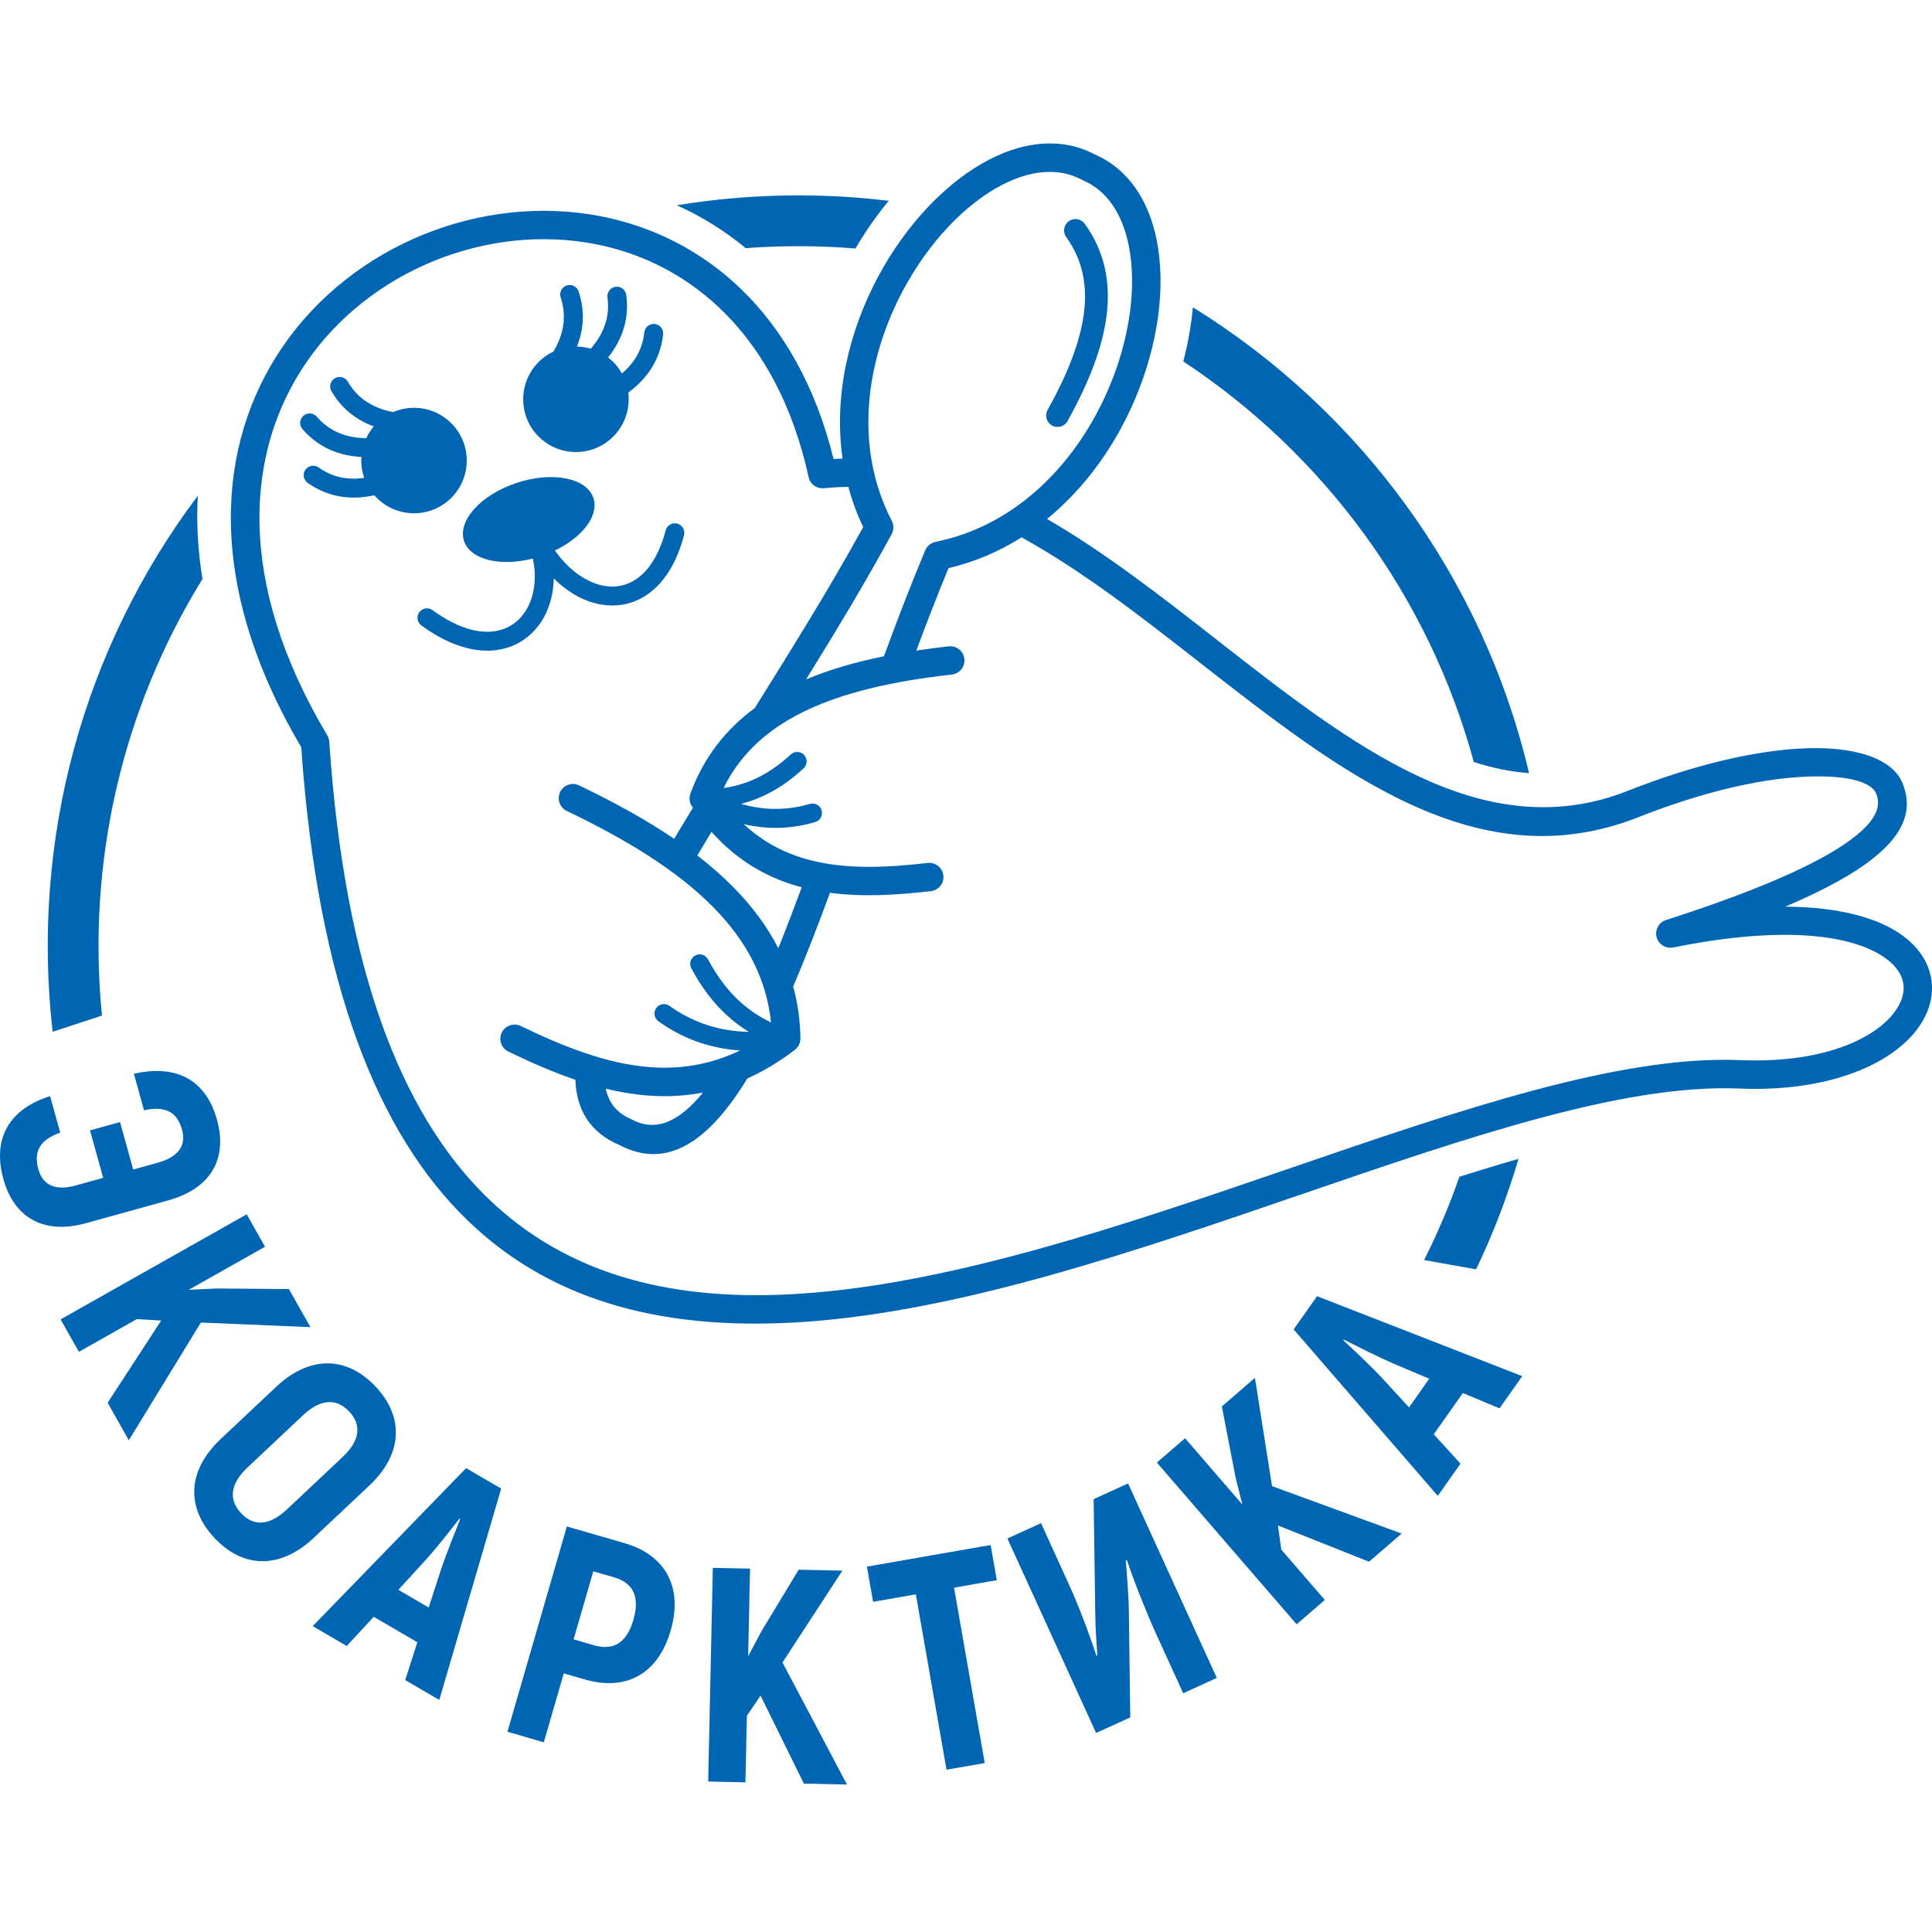 <svg width="458" height="458" viewBox="0 0 458 458" fill="none" xmlns="http://www.w3.org/2000/svg">
<rect width="458" height="458" fill="white"/>
<path fill-rule="evenodd" clip-rule="evenodd" d="M189.277 46.317C196.522 46.317 203.663 46.761 210.681 47.603C207.753 51.145 205.114 54.944 202.796 58.907C194.125 58.206 185.451 58.178 176.776 58.824C171.882 54.776 166.433 51.347 160.436 48.656C169.825 47.126 179.455 46.317 189.277 46.317ZM282.784 72.848C322.29 97.292 351.51 136.763 362.48 183.283C357.989 182.951 353.668 182.015 349.384 180.641C338.661 141.213 313.771 107.622 280.51 85.684C281.61 81.473 282.386 77.183 282.784 72.848ZM359.976 274.722C357.304 283.771 353.932 292.519 349.923 300.905L337.598 298.708C340.797 292.348 343.598 285.755 345.97 278.959C350.626 277.487 355.294 276.065 359.976 274.722ZM47.995 137.256C28.856 168.264 20.593 204.583 24.174 240.754L12.479 244.587C7.31 199.377 19.496 153.991 46.897 117.508C46.525 124.075 46.929 130.685 47.995 137.256Z" fill="#0066B3"/>
<path fill-rule="evenodd" clip-rule="evenodd" d="M136.778 82.155C137.91 82.176 139.011 82.349 140.057 82.657C141.53 80.953 142.603 79.195 143.277 77.385C144.092 75.195 144.334 72.898 144.011 70.499C143.849 69.271 144.713 68.142 145.943 67.981C147.171 67.819 148.3 68.683 148.462 69.912C148.883 73.046 148.564 76.06 147.487 78.95C146.738 80.956 145.629 82.888 144.155 84.745C145.482 85.766 146.603 87.052 147.434 88.528C148.618 87.527 149.601 86.451 150.384 85.303C151.697 83.376 152.48 81.206 152.739 78.801C152.868 77.569 153.972 76.676 155.204 76.804C156.436 76.934 157.33 78.038 157.2 79.27C156.86 82.415 155.827 85.268 154.085 87.821C152.761 89.765 151.046 91.513 148.935 93.062C148.961 93.273 148.982 93.485 148.999 93.7C149.526 100.584 144.374 106.594 137.488 107.122C130.604 107.65 124.594 102.496 124.066 95.611C123.658 90.289 126.646 85.491 131.202 83.343C132.384 81.342 133.138 79.365 133.472 77.414C133.866 75.111 133.677 72.812 132.913 70.519C132.522 69.342 133.158 68.069 134.335 67.677C135.513 67.285 136.786 67.922 137.178 69.099C138.177 72.103 138.423 75.126 137.903 78.168C137.675 79.498 137.3 80.827 136.778 82.155ZM252.764 56.211C251.892 55.001 252.167 53.311 253.377 52.439C254.587 51.567 256.277 51.842 257.149 53.052C261.852 59.577 263.335 66.859 262.322 74.859C261.346 82.561 258.033 90.889 253.063 99.829C252.336 101.132 250.689 101.601 249.386 100.875C248.083 100.149 247.615 98.502 248.34 97.199C252.997 88.823 256.086 81.13 256.965 74.187C257.807 67.544 256.604 61.538 252.764 56.211ZM191.981 190.574C193.171 190.226 194.42 190.908 194.769 192.098C195.118 193.288 194.435 194.537 193.245 194.886C188.243 196.355 183.473 196.584 178.882 195.87C178.012 195.734 177.149 195.565 176.294 195.364C180.985 199.717 186.199 202.355 191.767 203.833C200.384 206.122 210.004 205.718 219.9 204.569C221.746 204.356 223.418 205.677 223.631 207.523C223.845 209.369 222.523 211.04 220.678 211.254C212.489 212.205 204.427 212.666 196.748 211.652C193.853 219.516 190.959 227.006 188.031 233.871C189.09 237.733 189.682 241.817 189.751 246.149C189.763 247.18 189.309 248.208 188.426 248.882C184.657 251.752 180.905 253.984 177.17 255.663C168.16 270.37 158.335 277.48 146.805 271.43C139.82 268.43 136.674 263.094 136.399 255.972C131.076 254.157 125.79 251.835 120.52 249.289C118.845 248.483 118.14 246.47 118.946 244.795C119.753 243.118 121.765 242.414 123.441 243.22C133.687 248.171 143.921 252.215 154.111 252.98C161.158 253.51 168.262 252.46 175.45 249.024C173.97 248.923 172.497 248.742 171.036 248.476C165.874 247.535 160.873 245.524 156.089 242.107C155.079 241.386 154.845 239.983 155.566 238.973C156.287 237.964 157.69 237.73 158.7 238.451C162.917 241.463 167.313 243.234 171.844 244.059C173.71 244.4 175.604 244.579 177.524 244.621C175.677 243.482 173.991 242.204 172.447 240.804C168.897 237.586 166.134 233.759 163.883 229.539C163.302 228.444 163.72 227.085 164.814 226.505C165.908 225.925 167.267 226.342 167.848 227.436C169.875 231.239 172.335 234.659 175.455 237.487C177.554 239.39 179.972 241.041 182.784 242.378C181.678 231.753 176.747 222.87 169.206 215.178C160.485 206.282 148.264 198.901 134.367 192.246C132.693 191.448 131.982 189.441 132.781 187.766C133.58 186.091 135.586 185.38 137.262 186.18C145.416 190.085 153.041 194.252 159.816 198.843C161.26 196.416 162.742 193.961 164.255 191.48L164.029 191.142C163.42 190.22 163.324 189.108 163.672 188.143L163.666 188.141C166.83 179.481 172.091 172.89 178.927 167.853C187.919 153.471 197.009 138.825 204.63 124.946C203.144 121.825 201.982 118.642 201.118 115.425C199.24 115.438 197.352 115.537 195.453 115.725C193.722 115.973 192.068 114.842 191.691 113.105C184.313 79.505 163.753 62.268 141.116 57.864C128.401 55.391 115.009 56.921 102.902 61.843C90.801 66.763 80.004 75.064 72.472 86.132C58.316 106.935 55.705 137.657 77.6 174.341L77.591 174.347C77.854 174.787 78.02 175.294 78.058 175.841C85.388 284.382 131.998 310.585 189.968 306.669C226.349 304.213 267.413 290.122 306.215 276.807C346.29 263.054 383.987 250.119 412.518 251.313C430.53 252.067 442.83 247.146 448.336 240.891C450.459 238.479 451.46 235.934 451.244 233.584C451.032 231.282 449.601 229.005 446.858 227.062C439.296 221.701 423.091 219.246 396.63 224.615L396.628 224.602C394.972 224.937 393.293 223.979 392.766 222.333C392.2 220.564 393.174 218.672 394.941 218.105C419.715 210.133 433.104 203.608 439.877 198.193C445.352 193.817 445.779 190.64 444.766 188.14C443.547 185.126 437.052 183.554 426.742 184.186C416.701 184.799 403.534 187.739 388.368 193.731C350.472 208.708 317.881 183.227 284.559 157.175C270.668 146.315 256.644 135.353 242.176 127.387C236.971 130.676 231.189 133.196 224.858 134.681C222.26 140.942 219.719 147.507 217.22 154.224C219.733 153.844 222.291 153.512 224.891 153.219C226.737 153.012 228.403 154.341 228.61 156.187C228.817 158.034 227.488 159.699 225.641 159.906C212.23 161.415 199.997 164.007 190.226 168.857C182.002 172.94 175.512 178.671 171.548 186.797C173.985 186.468 176.233 185.831 178.321 184.944C181.708 183.505 184.71 181.395 187.464 178.85C188.373 178.011 189.79 178.068 190.629 178.977C191.468 179.887 191.412 181.304 190.503 182.143C187.386 185.023 183.963 187.422 180.067 189.078C178.667 189.672 177.208 190.171 175.686 190.56C176.966 190.931 178.257 191.224 179.564 191.427C183.53 192.044 187.653 191.845 191.981 190.574ZM190.057 210.344L190.044 210.34C182.184 208.253 174.939 204.239 168.666 197.193C167.523 199.079 166.4 200.95 165.301 202.802C168.453 205.235 171.367 207.785 174.003 210.473C178.307 214.864 181.866 219.608 184.504 224.788C186.358 220.185 188.206 215.347 190.057 210.344ZM191.091 161.062C196.718 158.695 202.924 156.921 209.549 155.574C212.716 146.944 215.965 138.483 219.336 130.462C219.783 129.393 220.719 128.676 221.775 128.463L221.773 128.451C241.546 124.476 255.614 109.002 262.839 92.037C265.35 86.14 267.029 80.076 267.831 74.261C268.622 68.522 268.556 63.044 267.59 58.235C266.122 50.928 262.555 45.228 256.734 42.749C256.593 42.689 256.458 42.621 256.33 42.544C250.779 39.628 244.149 40.421 237.576 43.816C233.222 46.066 228.906 49.439 224.921 53.644C220.893 57.894 217.209 62.998 214.166 68.662C205.438 84.908 202.151 105.565 211.411 123.487C211.939 124.516 211.886 125.691 211.372 126.636C205.276 137.859 198.263 149.482 191.091 161.062ZM166.65 259.008C162.289 259.846 157.949 260.035 153.622 259.709C150.251 259.456 146.905 258.891 143.575 258.081C144.321 261.398 146.218 263.85 149.52 265.256C149.655 265.313 149.785 265.379 149.908 265.451C155.658 268.466 161.2 265.702 166.65 259.008ZM199.74 108.719C197.566 93.647 201.351 78.282 208.235 65.467C211.541 59.313 215.586 53.721 220.043 49.019C224.543 44.272 229.472 40.435 234.499 37.837C242.989 33.451 251.785 32.548 259.46 36.579C267.479 40.03 272.313 47.489 274.205 56.909C275.32 62.454 275.406 68.698 274.513 75.177C273.63 81.579 271.79 88.235 269.044 94.683C264.513 105.326 257.495 115.446 248.213 123.031C262.086 131.052 275.451 141.501 288.7 151.859C320.494 176.716 351.59 201.028 385.905 187.468C401.751 181.206 415.633 178.128 426.307 177.475C439.736 176.653 448.669 179.867 451.001 185.626C453.028 190.631 452.721 196.551 444.089 203.451C439.785 206.891 433.151 210.701 423.214 214.933C436.15 214.998 445.227 217.666 450.749 221.581C455.2 224.735 457.55 228.734 457.942 232.992C458.331 237.202 456.763 241.507 453.384 245.344C446.72 252.915 432.493 258.899 412.242 258.051C384.93 256.908 347.833 269.638 308.396 283.171C269.192 296.624 227.703 310.861 190.429 313.379C128.814 317.54 79.281 290.248 71.409 177.123C48.371 138.082 51.477 105.01 66.894 82.354C75.195 70.154 87.07 61.015 100.361 55.611C113.647 50.211 128.372 48.535 142.382 51.26C166.817 56.015 189.016 74.026 197.602 108.81C198.317 108.767 199.029 108.737 199.74 108.719ZM99.889 148.26C98.889 147.529 98.67 146.124 99.402 145.124C100.132 144.123 101.537 143.905 102.537 144.637C107.685 148.408 112.26 149.904 116.011 149.754C118.517 149.654 120.662 148.804 122.351 147.409C124.061 145.995 125.331 144.001 126.064 141.637C126.903 138.925 127.034 135.75 126.322 132.401C118.564 134.391 111.479 132.681 110.007 128.245C108.417 123.45 113.995 117.287 122.465 114.478C130.935 111.669 139.091 113.28 140.68 118.075C142.05 122.209 138.094 127.36 131.551 130.501C133.529 133.302 135.825 135.478 138.24 136.941C140.694 138.428 143.243 139.162 145.655 139.042C148.015 138.923 150.298 137.985 152.285 136.126C154.604 133.958 156.545 130.545 157.802 125.733C158.114 124.531 159.342 123.809 160.544 124.121C161.746 124.433 162.468 125.661 162.156 126.863C160.67 132.543 158.273 136.672 155.357 139.4C152.553 142.021 149.292 143.349 145.893 143.52C142.546 143.687 139.115 142.731 135.909 140.788C134.301 139.814 132.742 138.586 131.274 137.124C131.235 139.188 130.922 141.152 130.362 142.964C129.373 146.157 127.61 148.891 125.208 150.874C122.786 152.876 119.735 154.094 116.196 154.236C111.483 154.426 105.921 152.679 99.889 148.26ZM75.535 110.82C74.527 110.101 73.126 110.337 72.408 111.345C71.689 112.354 71.925 113.755 72.933 114.473C75.514 116.302 78.337 117.416 81.404 117.803C83.736 118.098 86.182 117.969 88.742 117.413C88.883 117.573 89.027 117.729 89.176 117.884C93.986 122.838 101.901 122.956 106.856 118.146C111.811 113.338 111.928 105.421 107.119 100.467C103.402 96.637 97.828 95.698 93.2 97.689C90.92 97.25 88.939 96.507 87.255 95.465C85.269 94.234 83.671 92.571 82.459 90.48C81.836 89.407 80.46 89.041 79.388 89.663C78.314 90.286 77.948 91.661 78.571 92.735C80.16 95.473 82.263 97.66 84.886 99.284C86.033 99.994 87.278 100.594 88.618 101.081C87.884 101.944 87.286 102.884 86.823 103.871C84.57 103.847 82.544 103.485 80.742 102.792C78.56 101.953 76.68 100.613 75.095 98.783C74.282 97.848 72.864 97.748 71.929 98.562C70.994 99.376 70.894 100.794 71.708 101.729C73.776 104.119 76.247 105.876 79.126 106.982C81.123 107.75 83.306 108.199 85.674 108.324C85.561 109.995 85.781 111.685 86.337 113.287C84.802 113.51 83.345 113.535 81.967 113.36C79.653 113.069 77.51 112.218 75.535 110.82Z" fill="#0066B3"/>
<path d="M51.44 265.449C48.826 256.029 41.833 252.214 31.742 254.56L34.141 263.207C39.241 262.095 41.989 263.604 43.159 267.823C44.154 271.408 42.457 274.226 37.435 275.62L31.576 277.245L28.455 265.997L21.34 267.971L24.461 279.22L17.905 281.039C13.022 282.394 10.116 280.853 9.102 277.197C7.912 272.909 9.489 270.2 14.273 268.493L11.874 259.846C2.067 262.945 -1.832 270.009 0.801 279.5C3.337 288.64 10.338 292.754 20.383 289.967L39.913 284.548C50.026 281.742 53.995 274.659 51.44 265.449ZM25.519 332.533L30.541 341.428L47.619 313.52L73.588 314.61L68.494 305.588L51.376 305.45L44.736 305.764L62.827 295.55L58.487 287.863L14.363 312.774L18.704 320.462L32.445 312.703L38.21 313.051L25.519 332.533ZM50.879 364.625C57.777 371.958 66.569 371.902 74.372 364.562L87.554 352.163C95.357 344.823 95.95 336.051 89.051 328.718C82.103 321.33 73.311 321.387 65.508 328.727L52.327 341.126C44.524 348.466 43.93 357.238 50.879 364.625ZM57.153 358.723C54.054 355.428 54.669 351.644 58.675 347.875L71.857 335.476C75.864 331.707 79.678 331.324 82.777 334.619C85.877 337.914 85.212 341.645 81.205 345.414L68.023 357.813C64.017 361.582 60.252 362.018 57.153 358.723ZM96.068 398.279L104.136 402.982L118.811 352.887L110.491 348.037L74.132 385.493L82.201 390.196L88.595 383.283L98.933 389.308L96.068 398.279ZM94.436 376.884L100.94 369.783C103.32 367.149 106.82 362.738 108.911 360.019L109.1 360.129C107.828 363.326 105.715 368.545 104.596 371.915L101.622 381.073L94.436 376.884ZM147.978 365.796L134.382 361.862L120.297 410.535L128.918 413.029L133.646 396.689L138.622 398.129C148.504 400.989 156.032 396.762 158.989 386.541C161.947 376.319 157.86 368.656 147.978 365.796ZM140.886 390.043L135.98 388.623L140.648 372.492L145.554 373.911C150.18 375.25 151.708 378.631 150.158 383.985C148.609 389.339 145.512 391.381 140.886 390.043ZM190.571 422.821L200.783 423.041L185.5 394.112L199.69 372.336L189.333 372.112L180.477 386.763L177.358 392.633L177.807 371.863L168.982 371.672L167.885 422.33L176.712 422.52L177.053 406.744L180.294 401.964L190.571 422.821ZM234.842 366.261L205.519 371.388L206.978 379.731L217.112 377.958L224.381 419.529L233.437 417.945L226.167 376.375L236.301 374.603L234.842 366.261ZM259.844 410.817L267.943 407.123L267.6 381.582C267.551 377.785 267.131 373.521 266.884 369.815L267.173 369.922C268.865 375.038 271.957 382.697 273.94 387.043L280.489 401.4L288.454 397.767L267.426 351.667L259.261 355.391L259.644 382.426C259.645 385.767 259.958 389.443 260.134 392.466L259.875 392.425C258.189 387.147 255.403 379.985 253.661 376.165L246.782 361.083L238.816 364.717L259.844 410.817ZM324.55 370.22L332.279 363.542L301.55 352.307L297.494 326.634L289.654 333.408L292.898 350.217L294.515 356.664L280.932 340.945L274.252 346.717L307.382 385.056L314.061 379.284L303.744 367.344L302.947 361.624L324.55 370.22ZM355.478 333.862L360.861 326.231L312.223 307.277L306.671 315.147L340.842 354.61L346.225 346.978L339.891 340.009L346.788 330.232L355.478 333.862ZM334.022 333.637L327.51 326.544C325.092 323.945 320.999 320.076 318.472 317.757L318.598 317.578C321.673 319.122 326.69 321.679 329.95 323.085L338.816 326.84L334.022 333.637Z" fill="#0066B3"/>
</svg>
